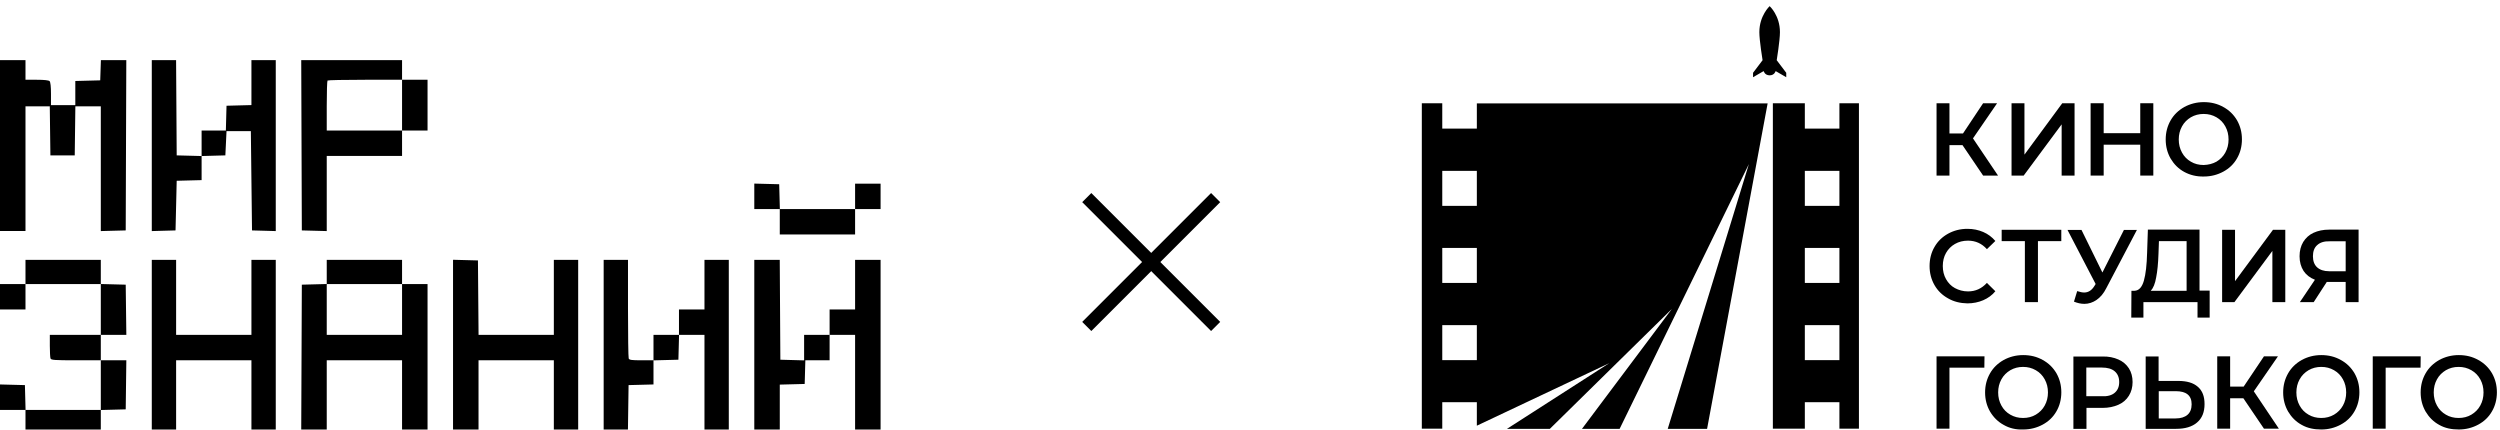 <?xml version="1.0" encoding="UTF-8"?> <svg xmlns="http://www.w3.org/2000/svg" width="582" height="100" viewBox="0 0 582 100" fill="none"><path fill-rule="evenodd" clip-rule="evenodd" d="M0 33.888V53.775H2.967H5.934V39.263V24.75H8.761H11.588L11.661 30.461L11.734 36.172H14.566H17.398L17.471 30.461L17.544 24.75H20.505H23.467V39.272V53.793L26.367 53.717L29.266 53.641L29.335 33.82L29.405 14H26.446H23.488L23.41 16.352L23.332 18.703L20.433 18.779L17.533 18.856V21.669V24.481H14.701H11.868V21.848C11.868 20.157 11.752 19.098 11.545 18.891C11.337 18.684 10.274 18.569 8.578 18.569H5.934V16.284V14H2.967H0V33.888ZM35.336 33.897V53.794L38.1 53.717L40.865 53.641L41 47.862L41.135 42.084L44.035 42.008L46.934 41.932V39.128V36.325L49.699 36.248L52.464 36.172L52.599 33.35L52.734 30.528H55.566H58.398L58.533 42.084L58.668 53.641L61.433 53.717L64.197 53.794V33.897V14H61.365H58.533V19.232V24.463L55.633 24.539L52.734 24.616L52.657 27.505L52.58 30.394H49.757H46.934V33.359V36.325L44.035 36.248L41.135 36.172L41.065 25.086L40.994 14H38.165H35.336V33.897ZM70.197 33.82L70.266 53.641L73.166 53.717L76.066 53.793V45.05V36.306H84.832H93.599V33.35V30.394H96.566H99.533V24.481V18.569H96.566H93.599V16.284V14H81.864H70.128L70.197 33.82ZM93.599 24.481V30.394H84.832H76.066V24.66C76.066 21.507 76.147 18.846 76.246 18.748C76.344 18.649 80.289 18.569 85.012 18.569H93.599V24.481ZM175.599 45.703V48.669H178.566H181.533V51.625V54.581H190.299H199.066V51.625V48.669H202.033H205V45.712V42.756H202.033H199.066V45.712V48.669H190.309H181.551L181.475 45.78L181.398 42.891L178.498 42.814L175.599 42.738V45.703ZM5.934 63.316V66.138H2.967H0V69.094V72.05H2.967H5.934V69.094V66.138H14.701H23.467V72.05V77.963H17.533H11.599V80.494C11.599 81.886 11.672 83.216 11.762 83.45C11.905 83.819 12.684 83.875 17.697 83.875H23.467V89.653V95.431H14.71H5.953L5.876 92.542L5.799 89.653L2.9 89.577L0 89.501V92.466V95.431H2.967H5.934V97.716V100H14.701H23.467V97.725V95.45L26.367 95.373L29.266 95.297L29.339 89.586L29.412 83.875H26.44H23.467V80.919V77.963H26.44H29.412L29.339 72.117L29.266 66.272L26.367 66.196L23.467 66.119V63.306V60.494H14.701H5.934V63.316ZM35.336 80.247V100H38.168H41V91.938V83.875H49.766H58.533V91.938V100H61.365H64.197V80.247V60.494H61.365H58.533V69.228V77.963H49.766H41V69.228V60.494H38.168H35.336V80.247ZM76.066 63.306V66.119L73.166 66.196L70.266 66.272L70.197 83.136L70.127 100H73.097H76.066V91.938V83.875H84.832H93.599V91.938V100H96.566H99.533V83.069V66.138H96.566H93.599V63.316V60.494H84.832H76.066V63.306ZM105.467 80.238V100H108.434H111.401V91.938V83.875H120.168H128.934V91.938V100H131.766H134.599V80.247V60.494H131.766H128.934V69.228V77.963H120.172H111.409L111.338 69.295L111.266 60.628L108.367 60.552L105.467 60.475V80.238ZM140.533 80.247V100H143.359H146.186L146.259 94.827L146.332 89.653L149.232 89.577L152.132 89.501V86.697V83.893L155.031 83.817L157.931 83.741L158.008 80.852L158.084 77.963H161.042H164V88.981V100H166.832H169.664V80.247V60.494H166.832H164V66.272V72.05H161.033H158.066V75.006V77.963H155.099H152.132V80.919V83.875H149.328C147.021 83.875 146.496 83.8 146.361 83.45C146.271 83.216 146.197 77.955 146.197 71.759V60.494H143.365H140.533V80.247ZM175.599 80.247V100H178.566H181.533V94.769V89.537L184.433 89.461L187.332 89.384L187.409 86.63L187.486 83.875H190.309H193.132V80.919V77.963H196.099H199.066V88.981V100H202.033H205V80.247V60.494H202.033H199.066V66.272V72.05H196.099H193.132V75.006V77.963H190.164H187.197V80.928V83.894L184.433 83.817L181.668 83.741L181.597 72.117L181.527 60.494H178.563H175.599V80.247ZM93.599 72.05V77.963H84.832H76.066V72.05V66.138H84.832H93.599V72.05Z" fill="black"></path><path d="M343.809 24.034V29.941H335.759V24.034H331V99.798H335.759V93.634H343.809V99.101L374.652 84.535L350.822 99.835H360.805L389.215 71.914L368.283 99.835H377.049L407.141 38.196L388.249 99.835H397.409L411.506 24.071H343.809V24.034ZM343.809 83.838H335.759V75.693H343.809V83.838ZM343.809 65.86H335.759V57.715H339.337H343.809V65.86ZM343.809 47.919H335.759V39.774H343.809V47.919ZM428.215 24.034V29.941H420.165V24.034H412.723V99.798H420.165V93.634H428.215V99.798H432.76V24.034H428.215ZM428.215 83.838H420.165V75.693H428.215V83.838ZM428.215 65.86H420.165V57.715H423.743H428.215V65.86ZM428.215 47.919H420.165V39.774H428.215V47.919Z" fill="black"></path><path fill-rule="evenodd" clip-rule="evenodd" d="M505.319 36.91C506.105 38.231 507.143 39.295 508.503 40.029C509.862 40.763 511.365 41.13 513.047 41.093C514.729 41.093 516.231 40.689 517.592 39.955C518.951 39.222 520.024 38.194 520.775 36.873C521.526 35.589 521.921 34.085 521.921 32.434C521.921 30.783 521.526 29.315 520.775 27.995C519.988 26.674 518.951 25.646 517.592 24.913C516.231 24.142 514.729 23.775 513.047 23.775C511.365 23.775 509.862 24.179 508.503 24.913C507.143 25.683 506.07 26.71 505.319 28.031C504.567 29.352 504.174 30.82 504.174 32.471C504.174 34.122 504.567 35.589 505.319 36.91ZM518.056 35.516C517.555 36.433 516.841 37.13 515.98 37.644C515.122 38.121 514.121 38.378 513.012 38.414C511.902 38.414 510.9 38.157 510.041 37.644C509.147 37.13 508.466 36.433 507.966 35.516C507.466 34.599 507.215 33.608 507.215 32.471C507.215 31.333 507.466 30.343 507.966 29.426C508.466 28.508 509.183 27.811 510.041 27.297C510.936 26.784 511.902 26.527 513.012 26.527C514.121 26.527 515.087 26.784 515.98 27.297C516.876 27.811 517.555 28.508 518.056 29.426C518.558 30.343 518.807 31.333 518.807 32.471C518.807 33.608 518.558 34.599 518.056 35.516Z" fill="black"></path><path d="M453.834 33.794H456.875L461.67 40.875H465.14L459.308 32.216L464.926 24.034H461.67L456.982 31.078H453.834V24.034H450.828V40.875H453.834V33.794Z" fill="black"></path><path d="M471.292 24.034H468.287V40.875H471.113L479.951 28.951V40.875H482.957V24.034H480.094L471.292 35.995V24.034Z" fill="black"></path><path d="M501.293 24.034V40.875H498.252V33.684H489.736V40.875H486.694V24.034H489.736V31.005H498.252V24.034H501.293Z" fill="black"></path><path d="M453.498 69.453C452.174 68.719 451.101 67.692 450.35 66.371C449.598 65.05 449.205 63.583 449.205 61.932C449.205 60.281 449.598 58.776 450.35 57.492C451.101 56.172 452.174 55.144 453.498 54.41C454.822 53.677 456.325 53.273 458.007 53.273C459.366 53.273 460.583 53.53 461.692 54.007C462.801 54.484 463.731 55.181 464.519 56.098L462.551 58.006C461.37 56.685 459.903 56.025 458.15 56.025C457.005 56.025 456.003 56.282 455.108 56.795C454.214 57.309 453.534 58.006 453.033 58.887C452.532 59.767 452.282 60.794 452.282 61.932C452.282 63.069 452.532 64.096 453.033 64.977C453.534 65.858 454.214 66.591 455.108 67.068C456.003 67.545 457.005 67.839 458.15 67.839C459.903 67.839 461.334 67.178 462.551 65.858L464.519 67.802C463.767 68.719 462.801 69.416 461.692 69.893C460.583 70.37 459.33 70.627 458.007 70.627C456.325 70.591 454.822 70.224 453.498 69.453Z" fill="black"></path><path d="M474.432 56.136H479.871V53.495H465.988V56.136H471.391V70.335H474.432V56.136Z" fill="black"></path><path d="M497.491 53.495L497.471 53.531H494.448L489.439 63.438L484.573 53.531H481.317L487.865 66.116L487.615 66.519C486.971 67.584 486.183 68.097 485.182 68.097C484.752 68.097 484.216 67.987 483.571 67.767L482.82 70.225C483.643 70.555 484.43 70.739 485.253 70.739C486.255 70.739 487.221 70.409 488.08 69.822C488.974 69.198 489.726 68.317 490.334 67.106L497.471 53.531H497.491V53.495Z" fill="black"></path><path fill-rule="evenodd" clip-rule="evenodd" d="M514.409 73.93V67.656H512.048V53.458H500.026L499.847 58.814C499.775 61.676 499.524 63.841 499.095 65.345C498.665 66.849 497.951 67.656 496.913 67.693H496.197L496.162 73.93H498.988V70.335H511.583V73.93H514.409ZM500.705 67.693C501.278 67.069 501.708 66.042 501.957 64.575C502.243 63.144 502.422 61.309 502.494 59.108L502.601 56.136H509.043V67.693H500.705Z" fill="black"></path><path d="M517.31 53.495H520.314V65.455L529.153 53.495H532.015V70.335H529.01V58.411L520.172 70.335H517.31V53.495Z" fill="black"></path><path fill-rule="evenodd" clip-rule="evenodd" d="M549.079 70.335V53.458H542.244C540.849 53.458 539.632 53.714 538.594 54.191C537.557 54.668 536.77 55.402 536.196 56.319C535.624 57.273 535.338 58.374 535.338 59.658C535.338 60.979 535.661 62.116 536.268 63.07C536.877 63.987 537.771 64.685 538.916 65.125L535.41 70.335H538.63L541.672 65.638H546.073V70.335H549.079ZM538.451 59.658C538.451 58.521 538.774 57.64 539.453 57.053C540.132 56.429 541.1 56.136 542.351 56.173H546.073V63.144H542.208C540.991 63.144 540.062 62.813 539.418 62.226C538.774 61.639 538.451 60.759 538.451 59.658Z" fill="black"></path><path d="M461.956 85.597H453.834V99.796H450.828V82.955H461.992L461.956 85.597Z" fill="black"></path><path fill-rule="evenodd" clip-rule="evenodd" d="M463.275 95.799C464.062 97.12 465.1 98.184 466.459 98.918C467.783 99.689 469.322 100.056 471.003 99.982C472.685 99.982 474.188 99.579 475.548 98.845C476.907 98.111 477.981 97.084 478.732 95.763C479.483 94.479 479.877 92.974 479.877 91.323C479.877 89.672 479.483 88.205 478.732 86.884C477.945 85.563 476.907 84.536 475.548 83.802C474.188 83.032 472.685 82.665 471.003 82.665C469.322 82.665 467.819 83.068 466.459 83.802C465.1 84.572 464.026 85.6 463.275 86.921C462.523 88.241 462.13 89.709 462.13 91.36C462.13 93.011 462.523 94.479 463.275 95.799ZM476.013 94.405C475.512 95.323 474.796 96.02 473.937 96.533C473.079 97.047 472.077 97.304 470.968 97.304C469.858 97.304 468.892 97.047 467.998 96.533C467.103 96.02 466.424 95.323 465.923 94.405C465.422 93.488 465.171 92.497 465.171 91.36C465.171 90.223 465.422 89.232 465.923 88.315C466.424 87.397 467.139 86.701 467.998 86.187C468.892 85.673 469.858 85.416 470.968 85.416C472.077 85.416 473.043 85.673 473.937 86.187C474.832 86.701 475.512 87.397 476.013 88.315C476.514 89.232 476.764 90.223 476.764 91.36C476.764 92.497 476.514 93.488 476.013 94.405Z" fill="black"></path><path fill-rule="evenodd" clip-rule="evenodd" d="M493.172 83.693C494.245 84.17 495.032 84.867 495.604 85.748C496.176 86.628 496.464 87.729 496.464 88.939C496.464 90.15 496.176 91.214 495.604 92.131C495.032 93.049 494.245 93.746 493.172 94.223C492.098 94.7 490.882 94.957 489.45 94.957H485.729V99.836H482.688V82.996H489.45C490.846 82.959 492.098 83.216 493.172 83.693ZM492.312 91.434C492.993 90.847 493.35 90.04 493.35 88.939C493.35 87.875 492.993 87.031 492.312 86.445C491.633 85.858 490.631 85.564 489.272 85.564H485.693V92.241H489.272C490.631 92.315 491.633 92.021 492.312 91.434Z" fill="black"></path><path fill-rule="evenodd" clip-rule="evenodd" d="M513.218 94.072C513.218 92.275 512.718 90.954 511.644 90.037C510.606 89.119 509.103 88.679 507.065 88.679H502.52V82.992H499.514V99.833H506.6C508.675 99.833 510.32 99.356 511.465 98.365C512.646 97.374 513.218 95.944 513.218 94.072ZM510.213 94.109C510.213 95.173 509.891 96.017 509.247 96.567C508.603 97.118 507.672 97.411 506.491 97.411H502.557V91.064H506.491C508.961 91.064 510.213 92.055 510.213 94.109Z" fill="black"></path><path d="M522.255 92.714H519.177V99.796H516.171V82.955H519.177V89.999H522.326L527.049 82.955H530.306L524.688 91.1L530.52 99.796H527.049L522.255 92.714Z" fill="black"></path><path fill-rule="evenodd" clip-rule="evenodd" d="M532.666 95.799C533.453 97.12 534.49 98.184 535.851 98.918C537.21 99.689 538.713 99.982 540.394 99.982C542.076 99.982 543.579 99.579 544.938 98.845C546.299 98.111 547.371 97.084 548.123 95.763C548.874 94.479 549.267 92.974 549.267 91.323C549.267 89.672 548.874 88.205 548.123 86.884C547.336 85.563 546.299 84.536 544.938 83.802C543.579 83.032 542.076 82.665 540.394 82.665C538.713 82.665 537.21 83.068 535.851 83.802C534.49 84.572 533.418 85.6 532.666 86.921C531.915 88.241 531.521 89.709 531.521 91.36C531.521 93.011 531.915 94.479 532.666 95.799ZM545.44 94.405C544.938 95.323 544.223 96.02 543.363 96.533C542.47 97.047 541.504 97.304 540.394 97.304C539.285 97.304 538.283 97.047 537.424 96.533C536.53 96.02 535.851 95.323 535.349 94.405C534.848 93.488 534.597 92.497 534.597 91.36C534.597 90.223 534.848 89.232 535.349 88.315C535.851 87.397 536.565 86.701 537.424 86.187C538.319 85.673 539.285 85.416 540.394 85.416C541.504 85.416 542.47 85.673 543.363 86.187C544.259 86.701 544.938 87.397 545.44 88.315C545.94 89.232 546.191 90.223 546.191 91.36C546.191 92.497 545.94 93.488 545.44 94.405Z" fill="black"></path><path d="M563.504 85.597H555.381V99.796H552.375V82.955H563.539L563.504 85.597Z" fill="black"></path><path fill-rule="evenodd" clip-rule="evenodd" d="M564.674 95.799C565.462 97.12 566.5 98.184 567.859 98.918C569.219 99.689 570.722 99.982 572.404 99.982C574.084 99.982 575.587 99.579 576.947 98.845C578.306 98.111 579.381 97.084 580.132 95.763C580.883 94.479 581.277 92.974 581.277 91.323C581.277 89.672 580.883 88.205 580.132 86.884C579.344 85.563 578.306 84.536 576.947 83.802C575.587 83.032 574.084 82.665 572.404 82.665C570.722 82.665 569.219 83.068 567.859 83.802C566.5 84.572 565.425 85.6 564.674 86.921C563.923 88.241 563.529 89.709 563.529 91.36C563.529 93.011 563.923 94.479 564.674 95.799ZM577.413 94.405C576.912 95.323 576.196 96.02 575.337 96.533C574.479 97.047 573.477 97.304 572.367 97.304C571.258 97.304 570.257 97.047 569.398 96.533C568.503 96.02 567.823 95.323 567.323 94.405C566.821 93.488 566.572 92.497 566.572 91.36C566.572 90.223 566.821 89.232 567.323 88.315C567.823 87.397 568.538 86.701 569.398 86.187C570.292 85.673 571.258 85.416 572.367 85.416C573.477 85.416 574.442 85.673 575.337 86.187C576.231 86.701 576.912 87.397 577.413 88.315C577.913 89.232 578.164 90.223 578.164 91.36C578.164 92.497 577.913 93.488 577.413 94.405Z" fill="black"></path><path d="M415.837 16.95V17.978L413.369 16.547C413.369 16.547 413.118 17.537 411.973 17.537C410.828 17.537 410.578 16.547 410.578 16.547L408.109 17.978V16.95L410.327 14.015C410.327 14.015 409.576 9.429 409.576 7.484C409.576 3.632 411.973 1.431 411.973 1.431C411.973 1.431 414.37 3.595 414.37 7.484C414.37 9.429 413.619 14.015 413.619 14.015L415.837 16.95Z" fill="black"></path><path d="M253 46L283 76" stroke="black" stroke-width="3"></path><path d="M283 46L253 76" stroke="black" stroke-width="3"></path></svg> 
